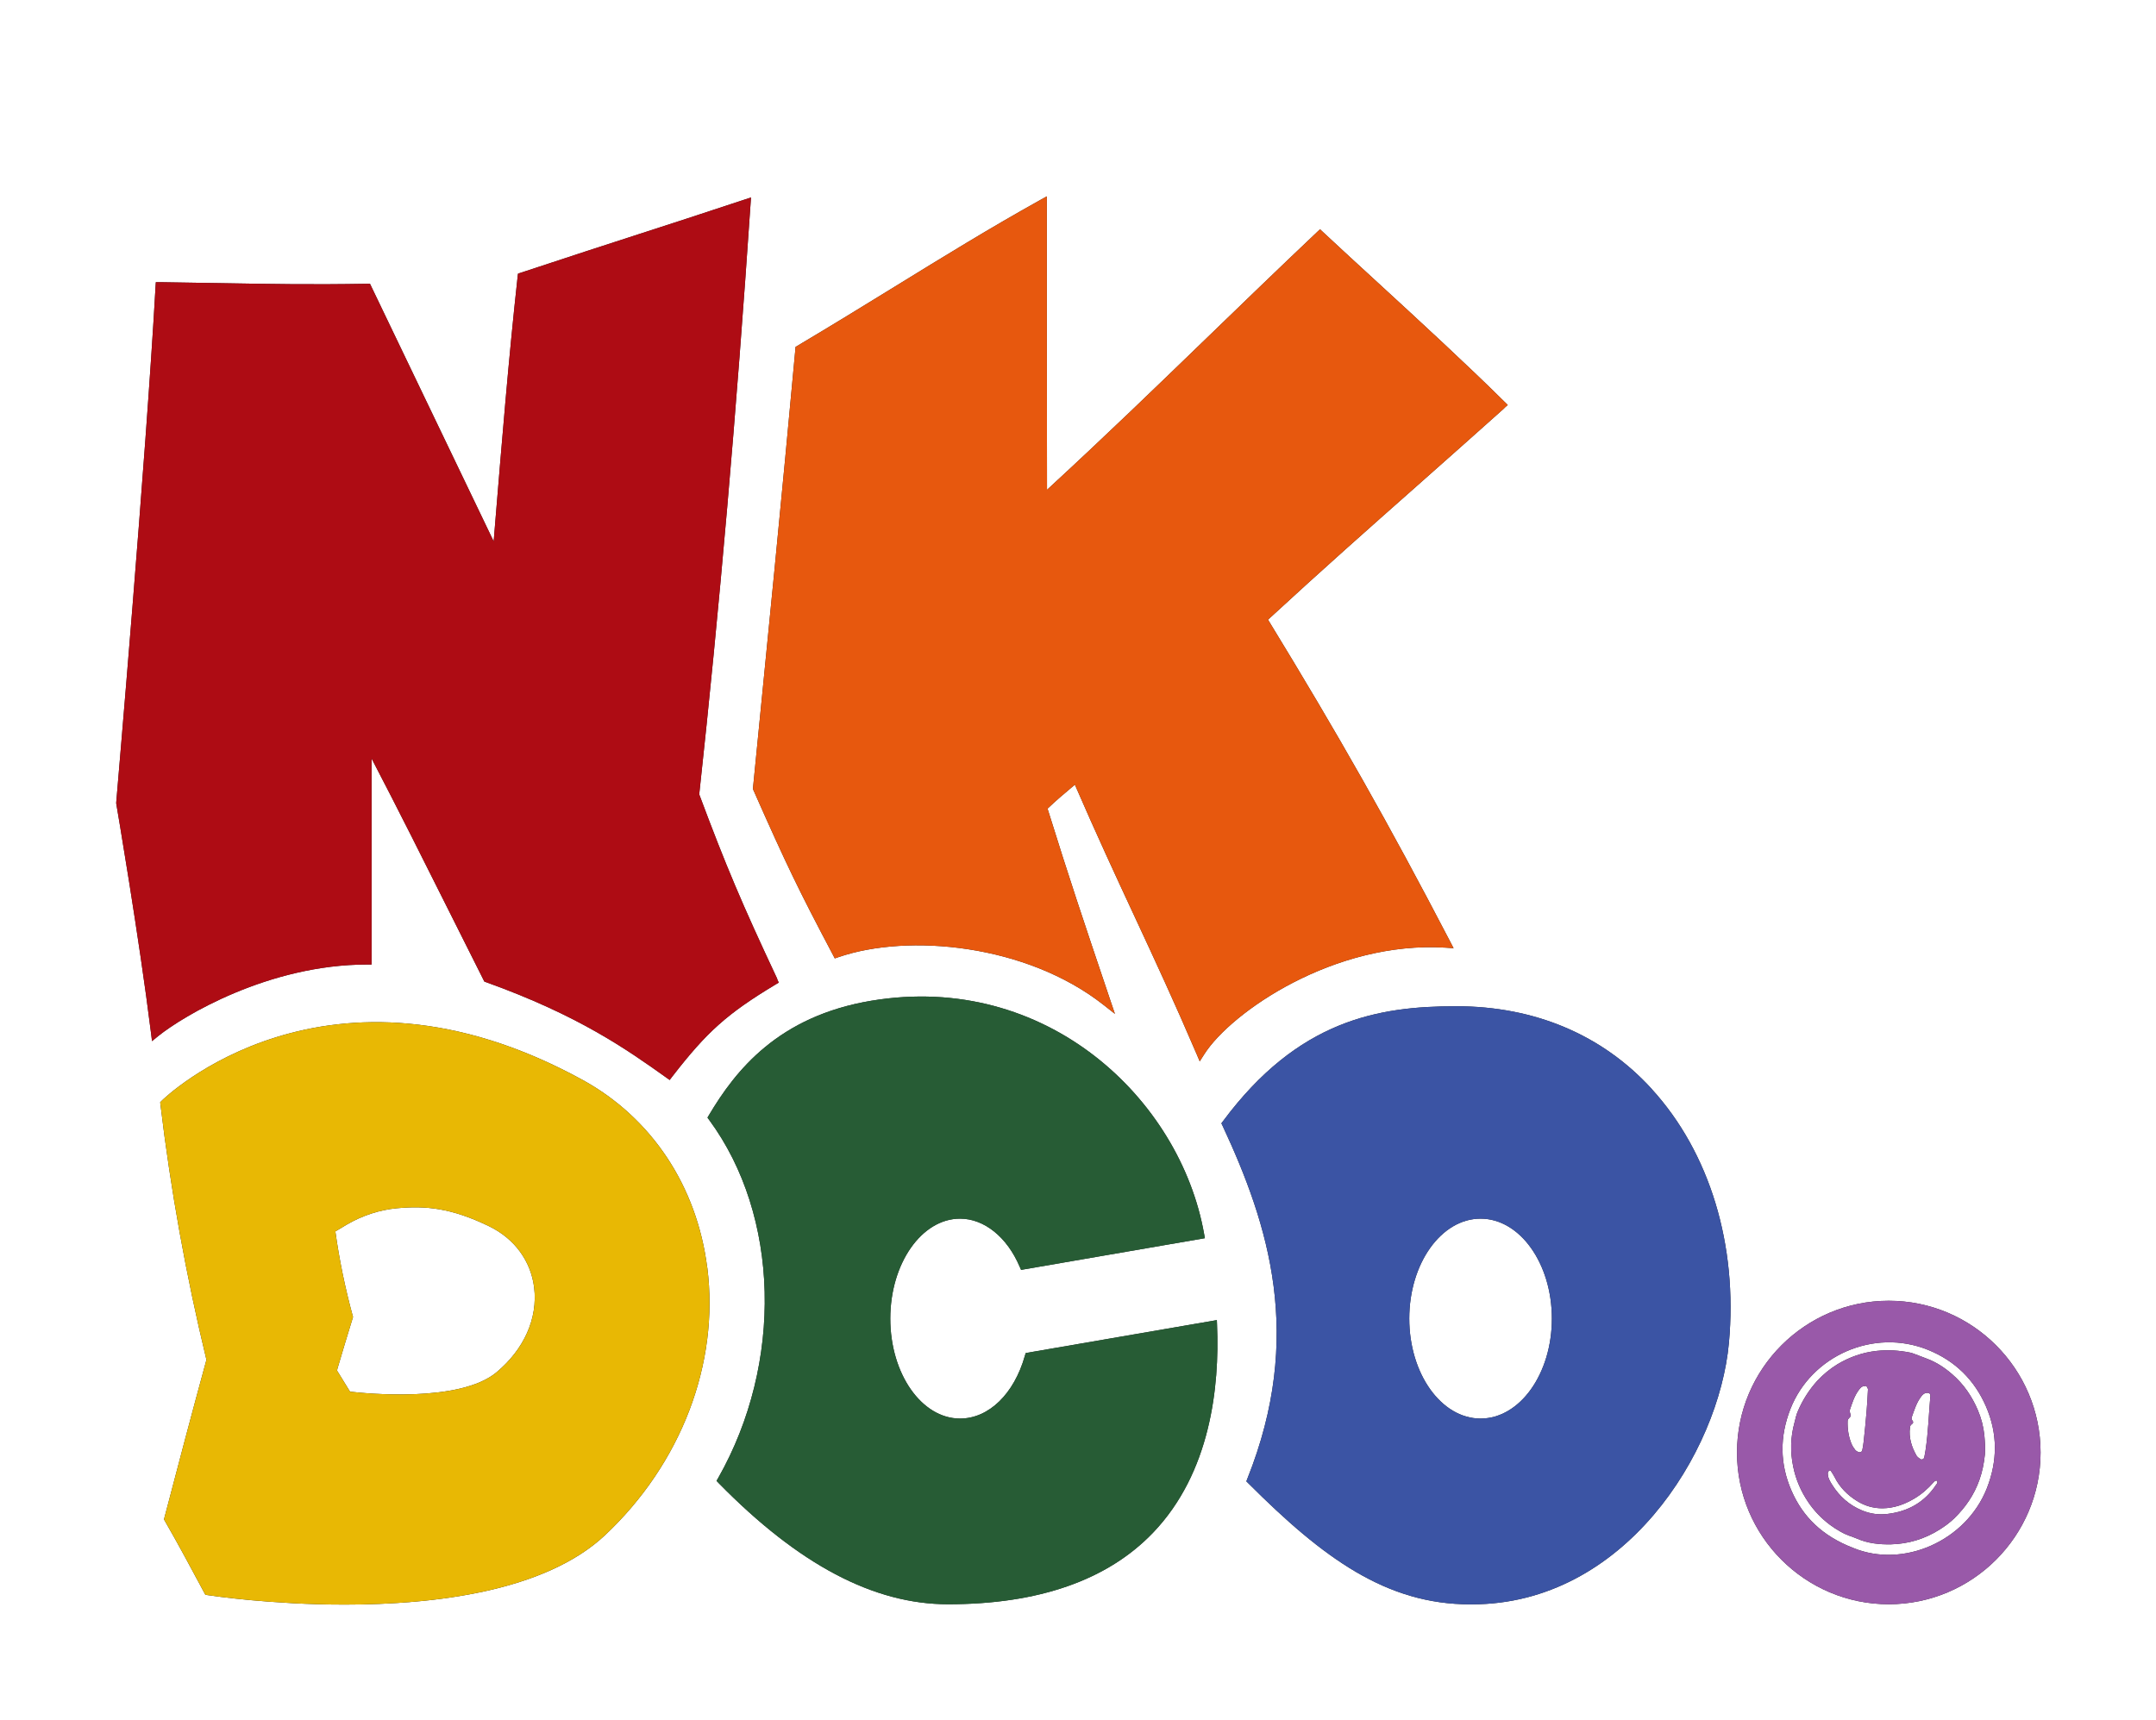 <?xml version="1.0" encoding="UTF-8"?>
<svg data-bbox="13.09 22.12 216.73 158.65" viewBox="0 0 242.82 193.77" xmlns="http://www.w3.org/2000/svg" data-type="ugc">
    <g>
        <defs>
            <filter filterUnits="userSpaceOnUse" id="354d50fb-962d-48ec-be80-3f3de85b8c24">
                <feOffset dy="7" dx="7"/>
                <feGaussianBlur stdDeviation="5" result="blur"/>
                <feFlood flood-opacity=".35" flood-color="#a2a2a2"/>
                <feComposite operator="in" in2="blur"/>
                <feComposite in="SourceGraphic"/>
            </filter>
        </defs>
        <g filter="url(#354d50fb-962d-48ec-be80-3f3de85b8c24)">
            <path d="M87.55 110.3c-3.97-8.45-5.79-12.75-8.8-20.81 2.27-20.84 4.21-43.21 5.78-66.5l.05-.74-.71.23c-4.94 1.64-8.43 2.77-11.99 3.92-3.74 1.21-7.56 2.45-13.24 4.33l-.3.1-.04.32c-1.02 9.29-1.78 18.68-2.53 27.77l-.17 2.07-13.93-29.02h-.32c-6.38.11-10.6.03-16.45-.07-2.05-.04-4.29-.07-6.87-.11h-.48l-.03.47c-1.07 19.25-4.4 57.75-4.43 58.14v.12c.03.15 2.59 15.14 3.92 25.88l.11.89.7-.57c2.78-2.24 12.41-8.06 23.53-8.06h.5V85.45c2.92 5.6 5.94 11.63 8.87 17.49 1.24 2.49 2.49 4.98 3.74 7.46l.09.18.19.07c10.45 3.75 15.88 7.6 20.29 10.74l.39.28.29-.38c3.92-5.07 6.2-7.1 11.61-10.36l.39-.23-.19-.41Z" fill="#ffffff" stroke="#ffffff" stroke-miterlimit="10" stroke-width="26"/>
            <path d="m169.42 45.97.39-.35-.38-.37c-4.12-4.09-9.54-9.08-14.33-13.48-2.17-1.99-4.25-3.9-6.09-5.62l-.34-.32-.34.32c-4.52 4.28-8.49 8.13-12.34 11.85-5.81 5.62-11.31 10.95-18.07 17.18-.02-11.77-.02-19.75-.02-32.21v-.85l-.74.41c-5.67 3.16-10.9 6.38-16.45 9.8-3.51 2.16-7.15 4.4-10.89 6.62l-.22.13-.02.25c-1.49 16.3-3.16 33.14-4.77 49.42v.13l.04.12c3.73 8.43 5.07 11.21 8.97 18.59l.2.38.41-.14c7.86-2.71 21.16-1.45 29.82 5.35l1.32 1.04-.54-1.59c-3.2-9.49-4.47-13.26-7.05-21.53.86-.83 1.96-1.77 3.08-2.7 2.45 5.65 4.64 10.37 6.77 14.95 2.31 4.97 4.49 9.67 6.92 15.35l.37.87.51-.8c3.01-4.74 14.66-12.8 27.19-12.01l.89.06-.41-.79c-6.93-13.31-12.51-23.16-20.49-36.22 6.15-5.67 11.31-10.24 16.77-15.07 3.13-2.78 6.34-5.61 9.85-8.76Z" fill="#ffffff" stroke="#ffffff" stroke-miterlimit="10" stroke-width="26"/>
            <path d="M79.65 142.79c-1.16-9.17-6.27-16.86-14.02-21.12-28.86-15.84-47.24 2.15-47.42 2.34l-.17.17.03.24c1.15 9.62 2.89 19.3 5.18 28.77-1.58 5.79-3.19 11.88-4.73 17.78l-.05.2.1.18c1.52 2.63 3 5.41 4.44 8.09l.12.22.25.04c.59.09 7.22 1.07 15.45 1.07 10.07 0 22.54-1.47 29.3-7.81 8.59-8.07 12.9-19.35 11.53-30.16Zm-41.66 11.45c.58-1.95 1.15-3.89 1.73-5.74l.04-.14-.04-.14c-.85-3.12-1.51-6.31-1.95-9.49.28-.17.77-.47 1.32-.79 1.74-1.01 3.67-1.64 5.59-1.82 3.23-.3 6.1-.06 10.41 2.03 2.86 1.39 4.7 3.91 5.07 6.91.42 3.46-1.13 6.94-4.24 9.54-4.16 3.46-14.78 2.38-16.5 2.18-.49-.81-.98-1.61-1.47-2.39l.05-.16Z" fill="#ffffff" stroke="#ffffff" stroke-miterlimit="10" stroke-width="26"/>
            <path d="m137.07 149.29-.02-.57-21.53 3.71-.09.3c-1.21 4.3-4.07 7.08-7.3 7.08-4.34 0-7.86-5.05-7.86-11.26s3.53-11.26 7.86-11.26c2.71 0 5.29 2.07 6.71 5.41l.16.36 20.7-3.57-.09-.5c-2.7-15.19-17.79-29.54-37.48-26.25-10.45 1.75-15.26 7.8-18.28 12.88l-.17.29.2.27c7.94 10.79 8.36 27.37 1.01 40.32l-.19.33.26.27c8.99 9.17 17.44 13.63 25.82 13.63 10.18 0 17.95-2.71 23.08-8.06 6.48-6.76 7.5-16.45 7.21-23.39Z" fill="#ffffff" stroke="#ffffff" stroke-miterlimit="10" stroke-width="26"/>
            <path d="M186.04 122.69c-5.57-6.11-13.19-9.33-22.03-9.33s-17.81 1.57-26.27 12.95l-.18.24.13.27c5.22 11.2 9.18 23.76 2.8 39.75l-.12.31.23.23c8.42 8.42 15.53 13.63 24.98 13.63h.2c17.13 0 27.81-17.07 28.94-29.46 1.01-11.01-2.16-21.43-8.68-28.58Zm-19.29 37.12c-4.43 0-8.03-5.05-8.03-11.26s3.6-11.26 8.03-11.26 8.03 5.05 8.03 11.26-3.6 11.26-8.03 11.26Z" fill="#ffffff" stroke="#ffffff" stroke-miterlimit="10" stroke-width="26"/>
            <path d="M212.72 146.54c-9.42 0-17.09 7.67-17.09 17.1s7.67 17.09 17.09 17.09 17.1-7.67 17.1-17.09-7.67-17.1-17.1-17.1Zm11.05 21.13c-2.36 5.96-9.44 9.05-15.07 6.71-3.46-1.34-5.65-3.49-6.94-6.46-1.31-3.01-1.33-6.09-.11-9.2 2.34-5.97 9.36-9.13 15.49-6.65 3.04 1.23 5.23 3.37 6.54 6.39 1.32 3.06 1.3 6.12.09 9.21Zm-1.02-8.82c-.66-1.55-1.59-2.91-2.87-4.02-.84-.73-1.75-1.34-2.8-1.74-.47-.17-.94-.37-1.42-.54-.17-.07-.35-.13-.53-.17-1.25-.25-2.5-.33-3.77-.19-1.59.17-3.05.69-4.41 1.5-.85.52-1.61 1.15-2.29 1.88-.92 1.02-1.64 2.16-2.18 3.42-.18.4-.26.83-.37 1.25-.46 1.66-.5 3.32-.15 4.99.29 1.44.87 2.78 1.69 3.99.66.98 1.47 1.82 2.42 2.54.8.59 1.65 1.09 2.47 1.34.29.11.44.17.59.23 1.23.54 2.54.68 3.85.65 1.95-.05 3.77-.6 5.43-1.64.61-.38 1.19-.8 1.7-1.3 1.25-1.22 2.22-2.63 2.81-4.29.34-.95.53-1.91.63-2.9.06-.71 0-1.42-.06-2.14-.1-.99-.35-1.95-.74-2.86Zm-7.64 1.97c.02-.14.05-.27.18-.35.19-.13.24-.26.08-.46-.06-.08-.1-.23-.07-.32.3-.84.55-1.71 1.12-2.42.16-.21.36-.36.64-.36.22 0 .36.11.35.33-.18 2.06-.24 4.13-.55 6.18-.04.27-.1.54-.14.78-.06.18-.28.28-.41.19-.17-.11-.36-.24-.46-.4-.55-.98-.89-2.02-.74-3.17Zm-6.78-1.95c.27-.8.52-1.63 1.05-2.32.1-.12.21-.26.34-.33s.3-.06.48-.09c.07.16.18.28.18.39-.04.81-.08 1.61-.15 2.41-.09 1.15-.21 2.3-.33 3.44-.03.32-.09.64-.15.96-.04.24-.24.34-.46.25-.12-.06-.26-.13-.34-.23-.15-.2-.3-.41-.4-.64-.36-.84-.49-1.72-.46-2.64.01-.28.3-.35.33-.55.04-.21-.15-.47-.09-.65Zm9.75 8.36c-1.29 1.98-3.14 3.04-5.46 3.32-1 .13-1.97 0-2.91-.39-1.43-.59-2.53-1.57-3.35-2.87-.22-.35-.45-.7-.49-1.13 0-.09-.03-.19 0-.27 0-.04.03-.08.06-.12 0-.02.02-.04.04-.05l.05-.05c.09-.05.17 0 .22.1.13.21.28.42.39.65.57 1.14 1.45 2.02 2.52 2.68.87.54 1.84.83 2.89.82 1.28-.02 2.43-.43 3.52-1.07.85-.5 1.57-1.13 2.21-1.86.16-.19.34-.24.4-.14.08.14 0 .26-.08.38Z" fill="#ffffff" stroke="#ffffff" stroke-miterlimit="10" stroke-width="26"/>
        </g>
        <path d="M87.55 110.3c-3.97-8.45-5.79-12.75-8.8-20.81 2.27-20.84 4.21-43.21 5.78-66.5l.05-.74-.71.23c-4.94 1.64-8.43 2.77-11.99 3.92-3.74 1.21-7.56 2.45-13.24 4.33l-.3.1-.04.32c-1.02 9.29-1.78 18.68-2.53 27.77l-.17 2.07-13.93-29.02h-.32c-6.38.11-10.6.03-16.45-.07-2.05-.04-4.29-.07-6.87-.11h-.48l-.03.47c-1.07 19.25-4.4 57.75-4.43 58.14v.12c.03.15 2.59 15.14 3.92 25.88l.11.89.7-.57c2.78-2.24 12.41-8.06 23.53-8.06h.5V85.45c2.92 5.6 5.94 11.63 8.87 17.49 1.24 2.49 2.49 4.98 3.74 7.46l.09.18.19.07c10.45 3.75 15.88 7.6 20.29 10.74l.39.28.29-.38c3.92-5.07 6.2-7.1 11.61-10.36l.39-.23-.19-.41Z" fill="#1f2023"/>
        <path d="m169.42 45.97.39-.35-.38-.37c-4.12-4.09-9.54-9.08-14.33-13.48-2.17-1.99-4.25-3.9-6.09-5.62l-.34-.32-.34.32c-4.52 4.28-8.49 8.13-12.34 11.85-5.81 5.62-11.31 10.95-18.07 17.18-.02-11.77-.02-19.75-.02-32.21v-.85l-.74.41c-5.67 3.16-10.9 6.38-16.45 9.8-3.51 2.16-7.15 4.4-10.89 6.62l-.22.13-.02.25c-1.49 16.3-3.16 33.14-4.77 49.42v.13l.04.12c3.73 8.43 5.07 11.21 8.97 18.59l.2.38.41-.14c7.86-2.71 21.16-1.45 29.82 5.35l1.32 1.04-.54-1.59c-3.2-9.49-4.47-13.26-7.05-21.53.86-.83 1.96-1.77 3.08-2.7 2.45 5.65 4.64 10.37 6.77 14.95 2.31 4.97 4.49 9.67 6.92 15.35l.37.87.51-.8c3.01-4.74 14.66-12.8 27.19-12.01l.89.06-.41-.79c-6.93-13.31-12.51-23.16-20.49-36.22 6.15-5.67 11.31-10.24 16.77-15.07 3.13-2.78 6.34-5.61 9.85-8.76Z" fill="#1f2023"/>
        <path d="M79.65 142.79c-1.16-9.17-6.27-16.86-14.02-21.12-28.86-15.84-47.24 2.15-47.42 2.34l-.17.17.03.24c1.15 9.62 2.89 19.3 5.18 28.77-1.58 5.79-3.19 11.88-4.73 17.78l-.05.2.1.18c1.52 2.63 3 5.41 4.44 8.09l.12.22.25.04c.59.09 7.22 1.07 15.45 1.07 10.07 0 22.54-1.47 29.3-7.81 8.59-8.07 12.9-19.35 11.53-30.16Zm-41.66 11.45c.58-1.95 1.15-3.89 1.73-5.74l.04-.14-.04-.14c-.85-3.12-1.51-6.31-1.95-9.49.28-.17.77-.47 1.32-.79 1.74-1.01 3.67-1.64 5.59-1.82 3.23-.3 6.1-.06 10.41 2.03 2.86 1.39 4.7 3.91 5.07 6.91.42 3.46-1.13 6.94-4.24 9.54-4.16 3.46-14.78 2.38-16.5 2.18-.49-.81-.98-1.61-1.47-2.39l.05-.16Z" fill="#1f2023"/>
        <path d="m137.07 149.29-.02-.57-21.53 3.71-.09.3c-1.21 4.3-4.07 7.08-7.3 7.08-4.34 0-7.86-5.05-7.86-11.26s3.53-11.26 7.86-11.26c2.71 0 5.29 2.07 6.71 5.41l.16.36 20.7-3.57-.09-.5c-2.7-15.19-17.79-29.54-37.48-26.25-10.45 1.75-15.26 7.8-18.28 12.88l-.17.29.2.27c7.94 10.79 8.36 27.37 1.01 40.32l-.19.33.26.27c8.99 9.17 17.44 13.63 25.82 13.63 10.18 0 17.95-2.71 23.08-8.06 6.48-6.76 7.5-16.45 7.21-23.39Z" fill="#1f2023"/>
        <path d="M186.04 122.69c-5.57-6.11-13.19-9.33-22.03-9.33s-17.81 1.57-26.27 12.95l-.18.24.13.27c5.22 11.2 9.18 23.76 2.8 39.75l-.12.31.23.23c8.42 8.42 15.53 13.63 24.98 13.63h.2c17.13 0 27.81-17.07 28.94-29.46 1.01-11.01-2.16-21.43-8.68-28.58Zm-19.29 37.12c-4.43 0-8.03-5.05-8.03-11.26s3.6-11.26 8.03-11.26 8.03 5.05 8.03 11.26-3.6 11.26-8.03 11.26Z" fill="#1f2023"/>
        <path d="M212.72 146.54c-9.42 0-17.09 7.67-17.09 17.1s7.67 17.09 17.09 17.09 17.1-7.67 17.1-17.09-7.67-17.1-17.1-17.1Zm11.05 21.13c-2.36 5.96-9.44 9.05-15.07 6.71-3.46-1.34-5.65-3.49-6.94-6.46-1.31-3.01-1.33-6.09-.11-9.2 2.34-5.97 9.36-9.13 15.49-6.65 3.04 1.23 5.23 3.37 6.54 6.39 1.32 3.06 1.3 6.12.09 9.21Zm-1.02-8.82c-.66-1.55-1.59-2.91-2.87-4.02-.84-.73-1.75-1.34-2.8-1.74-.47-.17-.94-.37-1.42-.54-.17-.07-.35-.13-.53-.17-1.25-.25-2.5-.33-3.77-.19-1.59.17-3.05.69-4.41 1.5-.85.52-1.61 1.15-2.29 1.88-.92 1.02-1.64 2.16-2.18 3.42-.18.4-.26.83-.37 1.25-.46 1.66-.5 3.32-.15 4.99.29 1.44.87 2.78 1.69 3.99.66.98 1.47 1.82 2.42 2.54.8.59 1.65 1.09 2.47 1.34.29.11.44.17.59.23 1.23.54 2.54.68 3.85.65 1.95-.05 3.77-.6 5.43-1.64.61-.38 1.19-.8 1.7-1.3 1.25-1.22 2.22-2.63 2.81-4.29.34-.95.53-1.91.63-2.9.06-.71 0-1.42-.06-2.14-.1-.99-.35-1.95-.74-2.86Zm-7.64 1.97c.02-.14.05-.27.18-.35.19-.13.24-.26.08-.46-.06-.08-.1-.23-.07-.32.3-.84.55-1.71 1.12-2.42.16-.21.36-.36.64-.36.22 0 .36.11.35.33-.18 2.06-.24 4.13-.55 6.18-.04.27-.1.54-.14.78-.06.18-.28.28-.41.19-.17-.11-.36-.24-.46-.4-.55-.98-.89-2.02-.74-3.17Zm-6.78-1.95c.27-.8.52-1.63 1.05-2.32.1-.12.21-.26.34-.33s.3-.06.48-.09c.07.16.18.28.18.39-.04.81-.08 1.61-.15 2.41-.09 1.15-.21 2.3-.33 3.44-.03.32-.09.64-.15.96-.04.24-.24.34-.46.25-.12-.06-.26-.13-.34-.23-.15-.2-.3-.41-.4-.64-.36-.84-.49-1.72-.46-2.64.01-.28.3-.35.33-.55.04-.21-.15-.47-.09-.65Zm9.75 8.36c-1.29 1.98-3.14 3.04-5.46 3.32-1 .13-1.97 0-2.91-.39-1.43-.59-2.53-1.57-3.35-2.87-.22-.35-.45-.7-.49-1.13 0-.09-.03-.19 0-.27 0-.04.03-.08.06-.12 0-.02.02-.04.04-.05l.05-.05c.09-.05.17 0 .22.1.13.21.28.42.39.65.57 1.14 1.45 2.02 2.52 2.68.87.54 1.84.83 2.89.82 1.28-.02 2.43-.43 3.52-1.07.85-.5 1.57-1.13 2.21-1.86.16-.19.34-.24.4-.14.08.14 0 .26-.08.38Z" fill="#1f2023"/>
        <path d="M87.55 110.3c-3.97-8.45-5.79-12.75-8.8-20.81 2.27-20.84 4.21-43.21 5.78-66.5l.05-.74-.71.23c-4.94 1.64-8.43 2.77-11.99 3.92-3.74 1.21-7.56 2.45-13.24 4.33l-.3.1-.04.32c-1.02 9.29-1.78 18.68-2.53 27.77l-.17 2.07-13.93-29.02h-.32c-6.38.11-10.6.03-16.45-.07-2.05-.04-4.29-.07-6.87-.11h-.48l-.03.47c-1.07 19.25-4.4 57.75-4.43 58.14v.12c.03.15 2.59 15.14 3.92 25.88l.11.89.7-.57c2.78-2.24 12.41-8.06 23.53-8.06h.5V85.45c2.92 5.6 5.94 11.63 8.87 17.49 1.24 2.49 2.49 4.98 3.74 7.46l.09.18.19.07c10.45 3.75 15.88 7.6 20.29 10.74l.39.28.29-.38c3.92-5.07 6.2-7.1 11.61-10.36l.39-.23-.19-.41Z" fill="#ae0c14"/>
        <path d="m169.42 45.97.39-.35-.38-.37c-4.12-4.09-9.54-9.08-14.33-13.48-2.17-1.99-4.25-3.9-6.09-5.62l-.34-.32-.34.32c-4.52 4.28-8.49 8.13-12.34 11.85-5.81 5.62-11.31 10.95-18.07 17.18-.02-11.77-.02-19.75-.02-32.21v-.85l-.74.41c-5.67 3.16-10.9 6.38-16.45 9.8-3.51 2.16-7.15 4.4-10.89 6.62l-.22.13-.02.25c-1.49 16.3-3.16 33.14-4.77 49.42v.13l.04.12c3.73 8.43 5.07 11.21 8.97 18.59l.2.38.41-.14c7.86-2.71 21.16-1.45 29.82 5.35l1.32 1.04-.54-1.59c-3.2-9.49-4.47-13.26-7.05-21.53.86-.83 1.96-1.77 3.08-2.7 2.45 5.65 4.64 10.37 6.77 14.95 2.31 4.97 4.49 9.67 6.92 15.35l.37.87.51-.8c3.01-4.74 14.66-12.8 27.19-12.01l.89.06-.41-.79c-6.93-13.31-12.51-23.16-20.49-36.22 6.15-5.67 11.31-10.24 16.77-15.07 3.13-2.78 6.34-5.61 9.85-8.76Z" fill="#e7580e"/>
        <path d="M79.65 142.79c-1.16-9.17-6.27-16.86-14.02-21.12-28.86-15.84-47.24 2.15-47.42 2.34l-.17.17.03.24c1.15 9.62 2.89 19.3 5.18 28.77-1.58 5.79-3.19 11.88-4.73 17.78l-.05.2.1.18c1.52 2.63 3 5.41 4.44 8.09l.12.22.25.04c.59.09 7.22 1.07 15.45 1.07 10.07 0 22.54-1.47 29.3-7.81 8.59-8.07 12.9-19.35 11.53-30.16Zm-41.66 11.45c.58-1.95 1.15-3.89 1.73-5.74l.04-.14-.04-.14c-.85-3.12-1.51-6.31-1.95-9.49.28-.17.77-.47 1.32-.79 1.74-1.01 3.67-1.64 5.59-1.82 3.23-.3 6.1-.06 10.41 2.03 2.86 1.39 4.7 3.91 5.07 6.91.42 3.46-1.13 6.94-4.24 9.54-4.16 3.46-14.78 2.38-16.5 2.18-.49-.81-.98-1.61-1.47-2.39l.05-.16Z" fill="#e8b804"/>
        <path d="m137.07 149.29-.02-.57-21.53 3.71-.09.3c-1.21 4.3-4.07 7.08-7.3 7.08-4.34 0-7.86-5.05-7.86-11.26s3.53-11.26 7.86-11.26c2.71 0 5.29 2.07 6.71 5.41l.16.36 20.7-3.57-.09-.5c-2.7-15.19-17.79-29.54-37.48-26.25-10.45 1.75-15.26 7.8-18.28 12.88l-.17.29.2.27c7.94 10.79 8.36 27.37 1.01 40.32l-.19.33.26.27c8.99 9.17 17.44 13.63 25.82 13.63 10.18 0 17.95-2.71 23.08-8.06 6.48-6.76 7.5-16.45 7.21-23.39Z" fill="#275c35"/>
        <path d="M186.04 122.69c-5.57-6.11-13.19-9.33-22.03-9.33s-17.81 1.57-26.27 12.95l-.18.24.13.27c5.22 11.2 9.18 23.76 2.8 39.75l-.12.31.23.23c8.42 8.42 15.53 13.63 24.98 13.63h.2c17.13 0 27.81-17.07 28.94-29.46 1.01-11.01-2.16-21.43-8.68-28.58Zm-19.29 37.12c-4.43 0-8.03-5.05-8.03-11.26s3.6-11.26 8.03-11.26 8.03 5.05 8.03 11.26-3.6 11.26-8.03 11.26Z" fill="#3b54a4"/>
        <path d="M212.72 146.54c-9.42 0-17.09 7.67-17.09 17.1s7.67 17.09 17.09 17.09 17.1-7.67 17.1-17.09-7.67-17.1-17.1-17.1Zm11.05 21.13c-2.36 5.96-9.44 9.05-15.07 6.71-3.46-1.34-5.65-3.49-6.94-6.46-1.31-3.01-1.33-6.09-.11-9.2 2.34-5.97 9.36-9.13 15.49-6.65 3.04 1.23 5.23 3.37 6.54 6.39 1.32 3.06 1.3 6.12.09 9.21Zm-1.02-8.82c-.66-1.55-1.59-2.91-2.87-4.02-.84-.73-1.75-1.34-2.8-1.74-.47-.17-.94-.37-1.42-.54-.17-.07-.35-.13-.53-.17-1.25-.25-2.5-.33-3.77-.19-1.59.17-3.05.69-4.41 1.5-.85.52-1.61 1.15-2.29 1.88-.92 1.02-1.64 2.16-2.18 3.42-.18.4-.26.83-.37 1.25-.46 1.66-.5 3.32-.15 4.99.29 1.44.87 2.78 1.69 3.99.66.98 1.47 1.82 2.42 2.54.8.59 1.65 1.09 2.47 1.34.29.11.44.17.59.23 1.23.54 2.54.68 3.85.65 1.95-.05 3.77-.6 5.43-1.64.61-.38 1.19-.8 1.7-1.3 1.25-1.22 2.22-2.63 2.81-4.29.34-.95.53-1.91.63-2.9.06-.71 0-1.42-.06-2.14-.1-.99-.35-1.95-.74-2.86Zm-7.64 1.97c.02-.14.05-.27.18-.35.19-.13.24-.26.08-.46-.06-.08-.1-.23-.07-.32.3-.84.55-1.71 1.12-2.42.16-.21.36-.36.64-.36.22 0 .36.11.35.33-.18 2.06-.24 4.13-.55 6.18-.04.27-.1.54-.14.78-.06.18-.28.28-.41.19-.17-.11-.36-.24-.46-.4-.55-.98-.89-2.02-.74-3.17Zm-6.78-1.95c.27-.8.52-1.63 1.05-2.32.1-.12.21-.26.34-.33s.3-.06.48-.09c.07.16.18.28.18.39-.04.81-.08 1.61-.15 2.41-.09 1.15-.21 2.3-.33 3.44-.03.32-.09.64-.15.96-.04.24-.24.34-.46.25-.12-.06-.26-.13-.34-.23-.15-.2-.3-.41-.4-.64-.36-.84-.49-1.72-.46-2.64.01-.28.3-.35.33-.55.04-.21-.15-.47-.09-.65Zm9.75 8.36c-1.29 1.98-3.14 3.04-5.46 3.32-1 .13-1.97 0-2.91-.39-1.43-.59-2.53-1.57-3.35-2.87-.22-.35-.45-.7-.49-1.13 0-.09-.03-.19 0-.27 0-.04.03-.08.06-.12 0-.02.02-.04.04-.05l.05-.05c.09-.05.17 0 .22.1.13.21.28.42.39.65.57 1.14 1.45 2.02 2.52 2.68.87.54 1.84.83 2.89.82 1.28-.02 2.43-.43 3.52-1.07.85-.5 1.57-1.13 2.21-1.86.16-.19.34-.24.4-.14.08.14 0 .26-.08.38Z" fill="#9959a9"/>
    </g>
</svg>
